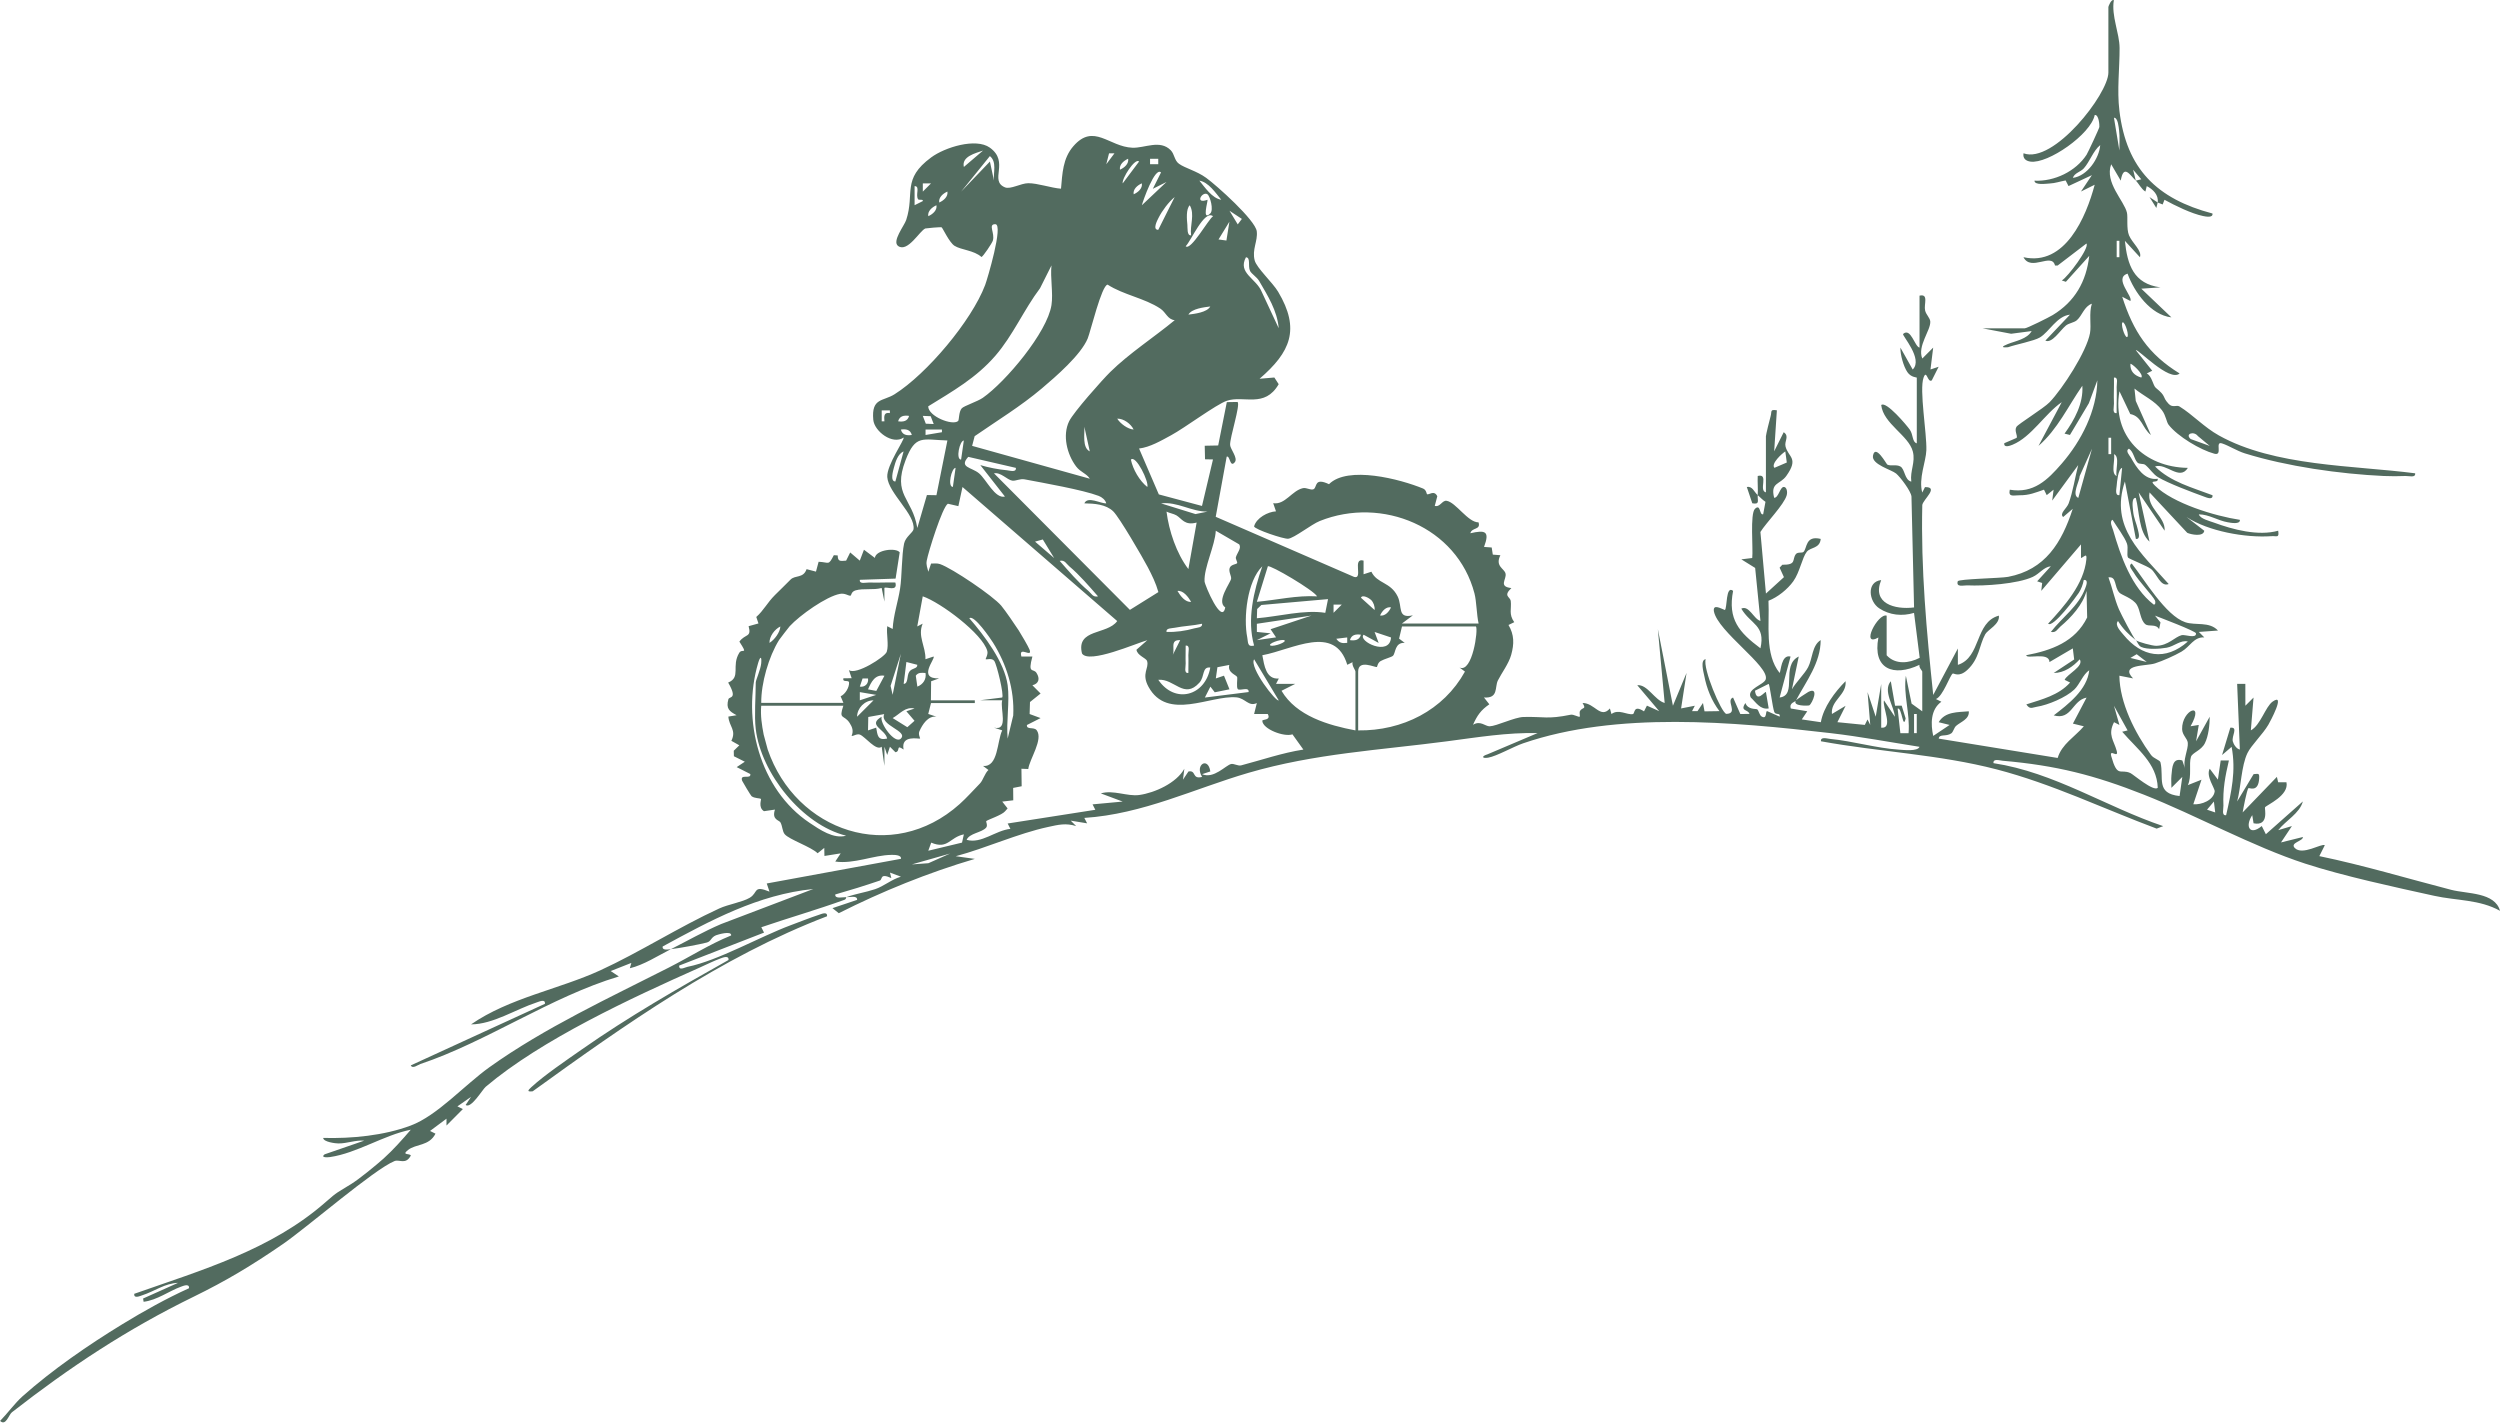 <svg width="413" height="235" viewBox="0 0 413 235" fill="none" xmlns="http://www.w3.org/2000/svg">
<g clip-path="url(#clip0_271_526)">
<path d="M296.748 115.691C296.599 115.971 295.51 116.092 295.845 117.044L298.559 117.5L297.656 118.847L300.804 119.309C301.228 116.829 303.116 114.305 304.888 112.529C305.13 114.8 302.384 115.691 302.637 117.951L304.893 116.598L303.539 119.304L308.069 119.755L308.515 118.858L308.966 119.755L308.52 114.338L309.868 118.402L310.776 112.986V120.217C312.873 120.409 310.914 116.813 311.233 115.702L313.033 118.413C312.912 116.697 310.997 114.107 312.362 112.54L313.066 116.587L314.161 116.571L314.811 118.682C314.37 120.722 314.194 116.747 313.49 117.06L313.941 121.129H315.295C315.565 117.792 314.403 114.795 314.849 111.638L315.796 116.241L317.557 117.511V110.962C317.557 110.791 316.963 110.28 317.1 109.829C312.802 111.875 309.307 110.539 310.314 105.315C307.271 107.036 310.215 101.256 311.674 101.702V108.251C313.121 109.851 315.4 109.576 317.133 108.669L316.198 101.251C314.244 101.834 312.174 101.641 310.441 100.492C308.707 99.343 308.327 96.104 310.771 95.829C309.197 99.684 313.005 100.751 316.203 100.349L315.774 82.021C315.68 81.109 313.919 78.799 313.237 78.227C312.483 77.595 309.142 76.731 309.417 75.274C309.797 73.262 311.635 76.665 311.778 76.748C312.318 77.045 313.264 76.676 313.947 77.067C314.706 77.501 314.618 79.305 315.746 79.563C315.51 77.776 316.462 76.385 315.999 74.587C315.322 71.936 311.123 70.012 310.776 66.916C311.569 66.179 315.009 70.276 315.51 70.996C316.082 71.821 315.884 73.042 316.654 73.24V62.396C316.654 62.308 315.719 62.379 315.097 61.472C314.475 60.565 313.908 58.58 313.947 57.425L315.977 61.043C317.761 59.311 314.156 55.379 314.392 55.17C315.669 54.043 316.308 57.282 317.106 57.425V48.841C318.68 48.489 317.783 50.282 318.03 51.305C318.195 51.998 318.845 52.52 318.883 53.119C318.971 54.571 316.704 57.188 317.562 59.228L319.362 57.425L318.916 61.038L320.265 60.587L319.131 62.841C318.415 63.309 318.294 60.928 317.772 62.385C317.045 64.425 318.322 71.546 318.234 74.383C318.173 76.253 316.913 79.058 317.557 81.367L318.008 80.471C320.364 80.427 317.744 82.467 317.562 83.413C317.315 93.915 318.272 104.385 319.368 114.806L323.44 107.129V109.835C327.326 108.592 326.198 102.796 330.215 101.702C330.402 103.132 328.388 104.017 327.97 104.765C326.957 106.579 327.029 108.817 324.976 110.698C323.6 111.957 322.758 111.171 322.593 111.27C322.125 111.556 320.986 115.02 319.813 115.482L320.716 115.927C318.9 117.231 318.949 119.639 319.368 121.575L322.075 119.76L320.27 119.309C321.332 117.528 323.413 117.671 325.245 117.506C325.366 118.82 323.903 119.243 323.143 119.92C322.802 120.217 322.681 120.915 322.356 121.146C321.497 121.756 320.347 121.184 320.281 122.02L339.929 125.215C340.595 122.938 342.763 121.723 344.249 119.986L342.444 119.54L344.701 115.246C342.323 115.691 342.252 119.023 339.274 118.182C341.696 116.323 344.794 113.953 345.146 110.725C344.112 111.391 343.572 113.046 342.681 113.904C341.31 115.218 338.344 116.466 336.462 116.763C335.697 116.884 335.35 117.253 334.75 116.367C337.331 115.532 340.094 114.861 341.982 112.755L341.079 112.309C341.415 111.418 344.354 110.044 343.567 108.922C342.472 110.126 340.98 111.182 339.269 111.176L342.653 108.944L342.428 107.113L338.575 109.373C338.537 107.624 334.739 108.955 334.734 108.24C338.872 107.459 342.829 106.04 344.8 102.004L344.695 97.622C344.101 99.887 342.141 102.026 340.391 103.494C339.885 103.923 339.654 104.589 338.806 104.391C340.661 101.988 343.385 100.157 344.48 97.182C344.635 96.764 345.069 95.708 344.238 95.812C344.112 96.533 343.815 97.325 343.418 97.935C342.989 98.6 339.153 103.791 338.349 103.033C341.002 100.162 344.271 96.511 344.668 92.398C344.778 91.27 344.31 91.991 343.781 92.194V89.934L337.216 97.611L337.364 96.307L336.539 96.032L338.801 93.547C337.595 93.69 336.974 94.757 335.812 95.301C333.314 96.467 327.827 96.835 324.998 96.703C324.392 96.676 323.116 97.083 323.418 96.032C323.534 95.631 330.441 95.538 331.734 95.296C337.876 94.13 340.595 89.654 342.417 84.056L340.837 85.409C340.16 84.826 341.442 83.99 341.745 83.154C342.433 81.279 342.813 78.805 343.319 76.83L339.026 82.698L339.252 80.894L338.118 81.796L337.667 80.894C336.214 81.389 335.229 81.834 333.611 81.818C332.648 81.807 331.734 82.203 332.015 80.9C335.944 81.559 338.234 79.316 340.595 76.588C343.848 72.833 346.396 67.845 346.484 62.825L345.08 66.614L341.954 71.854L341.063 71.634C342.697 69.385 344.2 66.624 344.002 63.727C341.657 67.092 339.918 70.925 336.759 73.663L340.6 66.438C337.843 68.324 335.592 72.184 332.483 73.465C332.075 73.63 330.997 74.043 331.107 73.218L333.149 72.338C333.352 71.969 332.725 71.167 333.116 70.518C333.396 70.05 337.617 67.46 338.586 66.454C340.744 64.222 344.723 58.057 345.267 55.044C345.51 53.713 345.069 51.695 345.576 50.172C344.31 50.612 343.974 52.135 343.105 52.894C342.62 53.317 341.784 53.367 341.283 53.785C340.292 54.62 338.993 56.787 337.893 56.27L341.96 51.981C339.786 52.217 338.553 54.807 336.99 55.748C335.999 56.342 332.978 56.913 331.734 57.359C330.534 57.474 330.699 57.232 331.674 56.842C332.983 56.314 334.882 56.028 335.631 54.692L332.24 55.137L327.491 54.236H334.502C334.86 54.236 338.482 52.432 339.103 52.053C342.752 49.842 344.662 46.526 345.141 42.27L341.283 46.554L340.611 46.334C341.602 45.773 345.234 40.901 344.679 40.23L339.923 43.865H339.489C338.944 41.649 335.532 44.926 334.277 42.49C341.162 44.035 344.635 35.825 346.043 30.519L343.776 31.641L345.581 28.935L341.718 30.739L341.244 29.809C340.347 29.963 339.522 30.277 338.597 30.315C338.052 30.337 336.098 30.645 336.093 29.848C339.373 30.008 342.912 28.319 344.701 25.564C344.926 25.212 346.786 21.226 346.814 20.973C346.847 20.643 346.72 18.894 346.049 18.999C345.416 22.172 338.311 27.115 335.427 26.697C334.651 26.587 334.145 26.164 334.282 25.322C339.236 27.165 348.305 15.507 348.305 11.988V1.149C348.305 1.078 348.751 -0.17 349.208 0.022C348.768 2.651 350.144 5.46 350.155 7.929C350.171 11.295 349.703 14.836 350.127 18.311C351.294 27.918 356.319 32.845 365.499 35.27C365.631 36.029 364.376 35.776 363.947 35.688C362.037 35.297 359.324 33.967 357.573 33.004L357.271 33.78L356.451 33.455L356.225 34.357L355.097 32.553L356.451 33.455C356.638 32.196 355.653 31.261 354.646 30.744L354.42 31.646C353.732 31.228 353.325 30.31 352.835 29.843L353.737 29.617L352.389 28.033L352.835 29.843C351.861 28.913 350.821 27.033 350.347 29.843L348.768 27.137C347.651 30.172 350.925 33.164 351.376 35.149C351.542 35.864 351.266 37.81 351.712 38.877C352.257 40.18 353.903 41.407 353.517 42.495L351.03 39.785C351.442 43.744 352.472 46.895 356.902 47.472L353.743 47.692L358.718 52.432C355.289 52.036 352.565 48.242 351.476 45.206C349.114 45.949 352.461 49.061 351.927 49.721L350.589 49.023C352.406 54.73 354.91 58.53 360.072 61.697C358.41 63.182 353.138 57.551 352.84 57.854L355.548 61.247L354.646 61.692C355.504 62.121 355.675 63.694 356.143 64.073C357.986 65.558 357.089 65.453 358.256 66.713C358.911 67.422 359.577 66.856 360.039 67.141C362.257 68.511 364.095 70.562 366.561 71.936C375.724 77.056 388.757 76.869 398.982 78.189C399.087 78.981 397.959 78.612 397.408 78.634C396.22 78.689 394.976 78.683 393.787 78.634C386.489 78.293 377.816 77.061 370.843 74.895C369.538 74.488 368.206 73.614 367.062 73.245C365.829 72.849 367.276 75.346 365.818 74.955C363.495 74.334 359.742 72.09 358.261 70.182C357.887 69.704 357.827 68.67 357.161 67.779C355.966 66.185 354.101 65.409 352.615 64.189L352.829 66.234L355.334 71.865C353.875 70.716 353.864 68.78 351.921 68.401L350.133 64.639C348.861 72.008 354.249 77.204 361.437 77.292C360.061 79.508 357.865 76.418 356.01 77.061C358.586 79.629 362.213 80.553 365.504 81.812C365.609 82.648 364.558 82.208 364.134 82.049C362.141 81.323 358.184 79.844 356.5 78.826C355.697 78.343 355.152 77.424 354.425 76.819C354.051 76.506 353.429 76.77 353.083 76.391C352.543 75.802 352.483 74.642 351.707 74.125C351.035 74.471 351.806 75.214 352.026 75.61C352.939 77.232 354.293 79.415 356.456 79.096C356.61 79.97 354.844 79.085 355.999 80.229C358.977 83.165 365.917 85.255 370.028 85.876C370.122 86.684 368.482 86.36 368.036 86.283C366.396 86.008 364.954 84.985 363.248 84.969C363.462 85.706 365.042 86.074 365.724 86.327C368.9 87.498 373.083 88.598 376.357 87.674C376.544 88.939 376.137 88.51 375.24 88.576C370.953 88.878 364.794 87.768 361.211 85.409L364.145 87.68C364.018 88.736 361.938 88.307 361.332 88.021L355.108 81.35C354.591 83.913 357.772 85.343 357.595 87.674L353.303 81.35L355.102 89.483C353.286 87.834 353.446 84.518 352.84 82.258C352.075 82.164 352.334 83.847 352.373 84.303C352.499 85.689 352.934 86.388 353.193 87.553C353.292 88.004 353.644 89.142 352.846 89.027L351.035 79.541C348.482 87.13 353.743 91.358 358.267 96.483C356.902 97.022 356.319 94.773 355.334 93.987C354.728 93.503 351.663 92.299 351.553 92.117C351.283 91.661 351.63 90.55 351.376 89.813C351.002 88.73 349.637 86.932 348.993 85.865C348.421 86.145 348.955 87.119 349.087 87.581C350.342 91.936 352.147 97.05 355.785 99.871C356.121 99.942 356.093 99.398 356.005 99.2C355.658 98.436 353.27 95.978 352.483 94.586C352.257 94.19 351.492 93.442 352.163 93.096C354.271 95.757 357.744 101.685 361.002 102.791C362.725 103.373 364.965 102.62 366.412 104.165L363.248 104.396L364.145 105.293C362.384 105.216 361.806 106.827 360.391 107.646C359.175 108.344 357.337 109.158 356.005 109.593C354.563 110.066 350.111 109.703 352.384 112.073L350.122 111.627C350.171 116.114 352.703 121.091 355.345 124.715C355.796 125.336 356.814 125.539 356.913 125.952C357.518 128.525 356.077 131.082 360.067 131.506L360.518 128.344L358.718 130.148C358.718 129.477 358.658 128.795 358.718 128.118C358.85 126.667 358.922 125.138 360.523 125.627L360.975 126.986C360.545 125.633 361.536 123.78 361.426 122.713C361.349 121.976 360.507 121.459 360.485 120.448C360.424 117.269 364.304 115.696 361.877 119.98L363.237 119.76L362.791 122.466L365.042 118.402C365.042 119.744 364.844 121.602 364.238 122.796C363.633 123.989 362.169 124.346 361.949 125.028C361.569 126.188 362.114 128.294 361.431 129.702L363.688 128.806L362.334 132.864C363.688 132.979 365.669 132.204 365.867 130.747C365.933 130.247 364.37 128.234 365.047 126.991L366.396 128.795L366.858 125.633H368.212C367.601 128.272 367.199 130.345 367.309 133.1C367.331 133.645 366.963 134.778 367.755 134.673C368.63 130.802 369.412 127.349 368.663 123.378L367.084 124.731L368.449 120.217C369.824 120.068 368.625 121.597 368.861 122.482C368.993 122.971 369.461 123.725 370.023 123.824L369.577 112.975H370.931L370.936 116.587L372.285 115.235L371.839 120.656C373.418 119.837 374.26 116.725 375.444 115.9C377.673 114.338 374.981 119.304 374.739 119.716C373.831 121.283 371.905 123.114 371.283 124.401C370.259 126.518 370.215 130.06 369.577 132.402L372.296 127.887C373.099 127.838 373.259 127.679 373.215 128.575C373.094 131.011 371.525 130.082 371.437 130.197C371.167 130.543 370.611 133.48 370.485 134.211L376.143 128.338L376.352 129.235H377.722C378.19 131.429 374.42 132.996 374.178 133.37C374.068 133.535 374.921 136.537 372.29 136.009L372.07 134.662C370.821 136.543 371.668 138.11 373.644 136.46L374.321 137.813L380.43 132.397C379.918 134.365 377.573 135.58 376.363 137.142L378.625 136.466L376.82 139.171L380.435 138.275C380.523 138.94 378.267 139.204 379.081 140.073C380.331 141.404 383.567 139.259 384.057 139.633L383.154 141.431C390.501 142.954 397.689 145.126 404.948 147.002C407.623 147.689 412.142 147.376 413.006 150.471C409.643 148.58 405.818 148.8 402.147 147.991C395.554 146.54 387.106 144.72 380.793 142.663C372.048 139.809 362.873 134.712 354.189 131.286C345.983 128.047 339.731 126.452 330.848 125.677C330.342 125.633 329.225 125.259 329.324 126.073C339.373 127.602 347.915 133.293 357.364 136.477L356.28 136.889C347.48 133.595 339.01 129.493 329.874 127.112C320.342 124.627 310.501 124.225 300.826 122.46C300.721 121.652 301.839 122.02 302.345 122.07C305.999 122.411 309.995 123.604 313.693 123.84C314.414 123.884 316.792 124.176 317.106 123.373C312.213 122.609 307.331 121.685 302.406 121.113C286.286 119.243 267.1 117.484 251.618 122.796C249.956 123.367 247.254 124.929 245.84 125.166C244.789 125.341 244.706 124.924 245.741 124.61L254.002 121.107C248.993 120.986 244.024 121.811 239.07 122.46C227.942 123.923 217.194 124.478 206.28 127.662C197.271 130.29 188.806 134.492 179.131 135.119L179.593 136.015L176.88 135.569L177.782 136.466C176.06 135.938 174.86 136.24 173.17 136.609C168.124 137.697 162.906 140.106 157.887 141.448L161.046 141.888C153.33 144.17 145.746 147.238 138.564 150.862L137.524 150.026L141.591 148.662C141.679 147.865 140.319 148.244 139.786 148.217C141.464 147.612 142.901 147.447 144.568 146.892C146.027 146.402 147.315 145.258 148.834 144.83L147.023 144.153L147.248 145.06C145.289 144.17 145.845 145.297 145.333 145.473C142.917 146.298 140.441 147.068 137.986 147.766C137.898 148.563 139.257 148.184 139.791 148.211C139.764 148.222 139.835 148.53 139.483 148.657C134.987 150.284 130.292 151.632 125.768 153.182L126.219 154.068L112.202 159.512C112.136 160.419 113.115 159.814 113.583 159.72C118.707 158.67 125.405 154.794 130.633 152.841C132.125 152.286 133.77 151.626 135.262 151.137C135.702 150.994 136.715 150.521 136.627 151.368C119.103 158.06 103.126 169.355 87.997 180.286C87.017 180.385 87.182 180.149 87.771 179.604C89.912 177.63 93.572 175.145 96.049 173.413C103.787 167.991 112.108 163.212 120.347 158.593C120.452 157.757 119.4 158.197 118.977 158.351C117.953 158.725 116.577 159.402 115.52 159.874C104.321 164.856 89.455 171.736 80.242 179.533C79.692 179.995 77.81 183.228 76.924 182.541L77.826 181.194L75.564 182.772L76.467 183.217L73.759 185.939V184.806L71.04 186.835L71.943 187.281C70.892 189.359 68.701 188.942 67.403 189.981C66.258 190.894 67.711 190.498 67.87 190.899C67.017 192.477 65.988 191.488 65.179 191.806C61.844 193.143 50.815 202.7 46.753 205.504C41.629 209.034 37.369 211.591 31.965 214.231C20.958 219.609 11.525 225.855 1.976 233.301C1.442 233.719 0.969 235.643 0.017 234.736C1.134 233.603 2.537 231.723 3.676 230.711C8.663 226.262 14.667 222.149 20.198 218.767C23.698 216.628 27.485 214.506 31.222 212.818C31.326 211.982 30.275 212.422 29.852 212.581C27.903 213.291 25.96 214.781 23.726 215.056L23.638 214.517L29.411 211.927C27.276 211.987 25.476 213.34 23.539 213.967C23.093 214.11 22.086 214.588 22.18 213.736C33.28 209.826 44.821 206.494 53.825 198.559C55.795 196.821 55.658 197.074 58.057 195.573C59.433 194.71 62.163 192.466 63.363 191.394C64.964 189.953 66.467 188.254 67.865 186.627C63.445 187.501 58.949 190.509 54.519 191.147C54.166 191.196 52.879 191.29 53.621 190.696L60.171 188.436C58.679 188.315 57.408 188.903 55.9 188.898C55.465 188.898 53.423 188.667 53.39 187.985C58.085 188.111 63.434 187.6 67.854 185.939C72.273 184.278 76.72 179.264 80.837 176.316C89.951 169.794 100.853 164.746 110.501 159.836C113.952 158.082 117.199 155.998 120.787 154.535C120.875 153.683 118.514 154.414 118.283 154.508C117.419 154.865 117.496 155.514 116.77 155.706C115.575 156.02 112.119 156.663 110.837 156.801C113.578 155.415 116.28 153.87 119.125 152.654L134.354 146.864C125.278 147.766 117.326 152.083 109.477 156.355C109.334 157.065 110.408 156.845 110.831 156.801C108.657 157.9 106.379 159.396 104.051 159.957L104.299 159.072L100.886 160.419L102.235 161.31C90.969 164.697 80.43 172.087 69.444 175.777C69.01 175.926 68.162 176.63 67.859 176.003L90.022 165.83C90.116 164.977 89.103 165.456 88.663 165.599C85.168 166.737 81.437 169.223 77.815 169.228C84.161 164.845 92.317 163.443 99.18 160.292C105.614 157.339 112.191 153.122 118.817 150.081C120.33 149.388 122.642 149.031 123.847 148.316C125.289 147.464 124.37 146.182 127.122 147.299L126.665 145.951L148.834 141.877C148.96 141.2 147.667 141.222 147.254 141.228C144.282 141.266 141.101 142.773 137.986 142.328L138.883 140.975L136.197 141.404L136.17 140.073L135.069 140.958C134.023 139.908 130.364 138.693 129.626 137.802C129.241 137.34 129.268 136.466 128.933 135.866C128.712 135.465 127.458 135.443 128.024 133.744L126.208 134.008C125.212 133.392 125.801 132.061 125.713 131.99C125.498 131.819 124.651 131.924 124.15 131.522C124.034 131.429 122.653 129.136 122.603 128.987C122.169 127.734 124.111 128.833 123.952 127.871L121.701 126.727L123.044 125.836L121.239 124.929L121.217 124.022L122.136 123.125L120.82 122.383C121.695 120.59 120.446 120.046 120.325 118.38L121.684 118.154C120.468 117.5 119.907 117.06 120.33 115.515C120.474 115.004 121.921 115.57 120.292 112.76C122.46 111.869 120.776 110.038 122.13 107.839C122.614 107.052 123.649 108.344 122.147 105.996C123.137 104.649 124.188 105.359 123.671 103.445L125.3 102.994L124.937 101.922C126.153 100.855 126.737 99.579 128.03 98.293C128.949 97.38 129.742 96.621 130.589 95.757C131.371 94.96 132.708 95.587 133.247 94.025L134.799 94.432L135.234 92.805C137.006 92.876 136.819 93.514 137.749 91.716L138.388 91.76C138.41 92.794 138.8 92.695 139.78 92.618L140.452 91.265L142.037 92.618L142.725 90.814L144.53 92.167C144.662 90.825 148.03 90.424 148.63 91.249L147.953 95.587L142.042 95.785C141.938 96.571 143.071 96.209 143.616 96.23C145.047 96.291 146.489 96.186 147.914 96.23C148.355 97.836 146.395 96.841 146.104 97.127V99.387L145.652 97.132C144.282 97.523 142.653 97.149 141.343 97.528C140.556 97.759 140.683 98.408 140.474 98.413C140.116 98.424 139.593 97.957 138.773 98.106C136.522 98.513 132.141 101.625 130.452 103.456C130.347 103.566 128.784 105.59 128.707 105.722C126.984 108.487 125.729 112.865 125.757 116.109H139.329L138.872 115.026C139.637 114.69 140.319 113.546 140.264 112.749C140.231 112.26 139.125 112.815 139.334 112.051L140.694 112.04L140.237 110.687C141.376 111.611 146.219 108.515 146.489 107.679C146.869 106.502 146.395 104.732 146.572 103.45L147.469 103.907C147.584 101.63 148.349 99.458 148.696 97.226C149.01 95.219 148.944 91.721 149.356 89.791C149.599 88.675 150.837 87.971 150.914 87.432C151.255 84.996 146.748 81.444 146.577 78.805C146.45 76.841 149.521 72.536 149.274 72.283C147.452 73.548 144.436 71.244 144.266 69.352C143.935 65.695 145.862 66.339 147.777 65.134C153.121 61.769 160.501 53.004 162.741 47.098C163.082 46.202 165.823 37.046 164.425 37.035C163.165 37.029 164.398 38.498 164.018 39.757C163.897 40.153 162.405 42.391 162.136 42.457C160.908 41.341 158.784 41.302 157.689 40.609C156.814 40.054 155.741 37.667 155.553 37.552C155.438 37.48 152.994 37.7 152.868 37.744C151.965 38.074 149.962 41.753 148.382 40.648C147.298 39.889 149.4 37.277 149.703 36.342C151.162 31.905 148.922 29.623 153.831 26.004C156.093 24.333 161.211 22.738 163.517 24.388C166.841 26.763 163.346 29.848 166.027 30.953C166.918 31.322 168.657 30.277 169.857 30.266C171.382 30.249 173.66 31.052 175.278 31.173C175.509 28.666 175.559 26.186 177.315 24.157C180.672 20.274 183.203 24.25 187.067 24.404C189.109 24.487 191.624 23.018 193.402 24.817C194.045 25.471 193.99 26.499 194.772 27.06C195.774 27.78 197.7 28.248 199.246 29.37C200.986 30.623 207.397 36.37 207.617 38.212C207.815 39.84 206.797 41.214 207.276 43.029C207.606 44.272 210.232 46.664 211.151 48.203C214.844 54.406 213.187 58.167 208.08 62.572L210.523 62.363L211.239 63.468C208.916 67.488 205.46 65.255 202.664 66.212C200.903 66.811 195.735 70.683 193.451 71.914C191.833 72.789 189.984 73.883 188.173 74.097L191.437 81.675L198.569 83.583L200.386 75.901L199.07 75.874L199.021 73.636L201.244 73.592L202.67 66.432L204.447 66.404C204.948 66.888 203.154 72.283 203.214 73.509C203.247 74.202 204.541 75.659 203.996 76.347C203.17 77.375 203.209 75.175 202.648 75.445L200.837 85.376L223.699 95.307C225.256 95.769 223.325 92.068 225.262 92.612V94.867L226.555 94.449C227.502 96.434 229.703 96.115 230.886 98.518C231.723 100.217 230.765 102.252 233.407 101.652L231.602 103.005H244.266C243.935 101.559 243.93 99.359 243.583 98.034C240.721 87.058 228.333 81.944 218.03 86.069C216.621 86.635 213.792 88.9 212.802 88.999C212.081 89.071 207.287 87.471 207.172 86.959C207.557 85.552 209.456 84.545 210.793 84.474L210.331 83.127C212.301 83.44 213.418 81.043 215.256 80.641C215.834 80.515 216.627 81.059 217.034 80.801C217.606 80.438 217.106 78.832 219.549 79.987C222.648 76.891 231.283 79.14 235.091 80.707C235.653 80.938 235.669 81.62 235.746 81.653C236.071 81.785 236.935 80.911 237.441 81.983L237.023 83.572C237.904 83.831 238.25 82.615 238.977 82.731C240.512 82.973 242.505 86.316 244.255 86.294C244.651 87.597 243.165 87.08 242.901 88.092C245.41 87.52 246.131 87.757 245.163 90.352L246.429 90.446L246.61 91.622L247.865 91.721C246.946 93.569 248.514 93.904 248.713 94.74C248.944 95.686 247.463 96.907 249.681 97.149C248.256 98.501 249.489 98.556 249.577 99.299C249.731 100.586 249.202 101.454 250.155 102.785L249.202 103.247C250.16 104.864 250.155 106.37 249.648 108.185C249.241 109.648 248.041 111.226 247.452 112.408C246.902 113.519 247.579 115.405 245.152 115.224L246.038 116.351C244.64 117.308 244.024 118.198 243.341 119.738C244.546 118.968 245.388 120.008 246.087 119.986C247.227 119.953 250.21 118.484 251.679 118.446C255.13 118.358 255.57 118.864 259.478 118.072C259.962 117.973 260.826 118.539 260.975 118.385C261.057 118.297 260.853 117.693 261.035 117.423C261.448 116.791 262.114 117.236 261.437 116.136C263.435 116.109 264.392 118.814 265.955 117.038L266.214 117.957C267.392 117.071 268.773 118.143 269.747 117.968C270.122 117.896 269.786 116.34 271.591 117.517L272.07 116.571L274.101 117.484L270.479 113.2C272.152 113.013 273.352 115.669 275.003 116.131L273.875 103.929L276.368 116.587L278.619 111.165L277.716 117.033L279.984 116.587L279.522 117.484H280.424L281.332 116.131L281.586 117.517L284.051 117.478C282.747 115.757 281.954 113.75 281.541 111.633C281.431 111.061 280.832 109.015 281.784 108.9C281.25 110.357 284.359 117.742 285.185 117.935C287.26 117.869 285.02 115.696 286.302 115.229L287.502 117.957L289.021 117.935C288.757 117.143 287.397 117.544 288.344 116.136C288.746 117.28 290.094 117.055 290.287 117.181C290.562 117.357 290.617 118.149 291.063 118.391C291.971 118.886 291.608 117.33 291.96 117.489L293.996 118.391C294.172 117.671 293.33 118.187 293.11 117.616C292.829 116.901 292.373 113.161 292.185 112.975L289.923 114.107C290.177 116.23 291.586 114.14 291.734 114.327L292.191 117.033C290.782 117.28 290.1 116.037 289.224 115.224C288.481 113.777 291.42 113.145 291.701 112.221C292.356 110.066 283.776 104.336 283.138 100.998C282.939 99.689 284.304 100.547 284.948 100.773C285.355 100.487 285.069 96.599 286.308 97.611C285.399 102.318 287.298 104.457 290.826 107.096C291.69 103.231 289.213 103.176 287.661 100.547C288.938 99.909 289.742 102.318 290.826 102.576L289.951 93.822L287.667 92.403L289.467 92.183C289.648 90.699 289.07 84.853 289.929 84.05C290.898 83.149 290.628 85.189 291.277 84.952L291.657 82.901C291.173 82.582 290.798 82.175 290.375 81.79C290.314 82.698 290.782 83.385 289.478 83.143L288.57 80.438C289.538 80.311 289.714 81.197 290.375 81.79C290.446 80.746 290.32 79.673 290.375 78.629C292.284 78.15 290.463 81.037 291.729 81.34V72.074C291.729 71.832 292.356 69.258 292.505 68.758C292.736 67.966 292.356 67.587 293.539 67.785L293.093 74.559L294.667 71.403C295.658 72.057 294.745 72.882 294.97 73.762C295.433 75.571 297.21 75.648 295.108 78.612C294.062 80.086 292.428 79.657 293.093 82.241C293.825 82.241 294.051 80.46 294.673 80.443C295.157 80.432 295.328 81.23 295.163 81.818C294.728 83.369 291.745 86.376 290.82 87.883L291.734 98.056L294.706 95.345L293.991 93.778L294.442 93.299C296.847 93.327 296.005 92.453 296.665 91.556C296.973 91.138 297.689 91.408 297.937 91.177C298.559 90.589 298.217 88.4 300.782 89.027C300.644 90.638 299.092 90.385 298.487 91.144C297.711 92.117 297.337 94.509 296.253 96.027C295.3 97.358 293.666 98.672 292.152 99.244C292.34 103.148 291.497 108.07 293.985 111.165C294.227 110.973 294.222 108.064 295.801 108.46L293.996 115.229C297.023 114.866 294.123 109.945 297.155 108.454L296.027 113.876C296.698 112.705 298.129 111.319 298.702 110.22C299.434 108.823 299.335 106.629 300.776 105.744C300.765 109.494 298.41 112.496 296.709 115.68C296.781 115.581 298.465 114.443 298.735 114.305C300.622 113.348 299.379 116.241 298.889 116.527C298.779 116.593 295.983 116.725 296.709 115.68L296.748 115.691ZM350.122 24.866C350.111 23.761 350.215 22.639 350.072 21.534C350.006 21.044 349.901 19.422 349.225 19.45L350.122 24.866ZM342.439 29.386C344.816 29.073 346.786 26.18 346.957 23.97C345.801 24.893 345.245 26.692 344.249 27.808C343.704 28.418 342.692 28.567 342.439 29.386ZM162.394 24.877C161.173 25.3 158.817 25.845 159.23 27.582L162.394 24.877ZM184.112 25.328H183.214L182.758 27.132L184.112 25.328ZM164.2 29.837C164.073 28.495 164.722 26.758 163.528 25.784L158.784 31.652L163.534 26.686L164.205 29.843L164.2 29.837ZM185.02 28.033C185.757 27.709 186.517 27.044 186.368 26.224C185.631 26.549 184.871 27.214 185.02 28.033ZM191.343 26.23H189.989V27.126H191.343V26.23ZM188.179 26.681C187.513 26.021 185.289 29.518 185.471 30.293L188.179 26.681ZM191.8 28.49C190.798 27.494 188.79 33.263 188.635 33.906L192.703 30.062L190.446 31.195L191.8 28.49ZM201.75 32.999C200.842 31.899 199.637 30.073 198.135 29.843C199.043 30.942 200.248 32.768 201.75 32.999ZM153.803 30.299H152.449V31.652L153.803 30.299ZM187.282 32.097C188.019 31.773 188.779 31.107 188.63 30.288C187.892 30.612 187.133 31.278 187.282 32.097ZM151.668 32.911C151.195 32.185 152.059 30.755 151.09 30.744V33.901L152.438 33.224C152.587 32.834 151.811 33.131 151.662 32.911H151.668ZM155.163 33.455C155.9 33.131 156.66 32.465 156.511 31.646C155.774 31.971 155.014 32.636 155.163 33.455ZM199.483 32.102C198.641 31.503 197.254 33.802 199.483 33.004C199.582 33.186 198.498 36.628 199.934 35.264C200.54 34.693 199.907 32.41 199.478 32.108L199.483 32.102ZM191.343 37.97L194.056 32.553C193.038 33.395 191.982 34.813 191.393 35.985C191.2 36.37 190.331 37.97 191.343 37.97ZM153.352 35.715C154.089 35.391 154.849 34.725 154.7 33.906C153.963 34.231 153.203 34.896 153.352 35.715ZM196.77 38.877C196.544 37.222 197.419 35.435 196.55 33.912C195.9 34.511 196.071 36.331 196.153 37.123C196.208 37.64 196.049 38.976 196.77 38.877ZM204.475 37.068L205.157 36.166L203.11 34.813L204.475 37.068ZM200.397 35.721C198.949 34.593 196.781 39.79 195.873 40.681C196.726 41.484 199.632 36.205 200.397 35.721ZM202.604 39.735L203.099 36.623L201.299 39.559L202.604 39.735ZM350.122 42.49V39.785H349.676V42.49H350.122ZM211.244 54.241C211.002 51.31 209.428 48.858 208.008 46.411C207.628 45.756 206.726 45.234 206.506 44.75C206.12 43.903 206.654 42.556 205.829 42.501C204.42 45.135 207.54 45.976 208.448 48.236L211.25 54.241H211.244ZM173.704 50.397C174.007 48.445 173.484 45.883 173.704 43.848L171.816 47.615C169.136 51.173 167.364 55.379 164.436 58.767C161.261 62.434 157.392 64.623 153.341 67.125C153.33 68.769 157.342 70.369 158.278 69.555C158.47 69.39 158.366 68.016 158.889 67.449C159.263 67.048 161.486 66.328 162.356 65.723C166.142 63.078 173.005 54.912 173.704 50.397ZM194.062 52.894C192.862 52.767 192.631 51.607 191.679 50.975C189.081 49.248 185.597 48.72 182.978 47.021C181.993 47.093 180.149 54.807 179.687 55.918C178.558 58.64 174.431 62.203 172.114 64.166C168.646 67.103 164.739 69.478 161.013 72.057L160.595 73.658L180.039 79.085C179.522 78.233 178.492 78.007 177.777 77.061C176.263 75.054 175.482 71.909 176.627 69.577C177.353 68.093 182.037 62.814 183.418 61.45C186.522 58.387 190.694 55.682 194.067 52.894H194.062ZM199.94 50.628C198.927 50.76 196.869 50.98 196.324 51.975C197.337 51.843 199.395 51.624 199.94 50.628ZM351.481 55.594C351.69 54.972 350.854 52.762 350.584 53.339C350.375 53.961 351.211 56.171 351.481 55.594ZM353.743 62.374C354.238 61.852 352.081 59.938 351.943 60.114C351.861 61.357 352.648 62.06 353.743 62.374ZM349.67 68.247C349.637 66.823 349.731 65.376 349.67 63.952C349.648 63.402 350.012 62.269 349.225 62.379C349.258 63.804 349.164 65.25 349.225 66.674C349.247 67.224 348.883 68.357 349.67 68.247ZM147.012 67.801H145.658V69.599H146.104C146.032 68.731 146.021 68.071 147.006 68.241V67.801H147.012ZM150.182 68.703C149.34 68.582 148.613 68.703 148.371 69.599C149.213 69.72 149.94 69.599 150.182 68.703ZM153.748 68.758L152.444 68.703L152.945 69.995L154.249 70.05L153.748 68.758ZM187.276 70.958C186.825 70.017 185.631 69.132 184.563 69.159C185.058 69.968 186.307 70.903 187.276 70.958ZM180.033 74.57L179.136 70.507C179.202 71.662 178.757 73.96 180.033 74.57ZM150.633 71.859C150.391 70.963 149.67 70.842 148.823 70.963C149.065 71.859 149.786 71.98 150.633 71.859ZM155.608 70.963H152.901V71.859L155.608 71.403V70.963ZM363.088 72.035C362.433 71.156 360.898 71.662 361.899 72.53L365.053 73.669L363.088 72.035ZM156.511 72.767C152.411 72.646 151.244 71.727 149.599 76.028C147.381 81.823 150.705 82.186 151.541 87.223L153.126 81.779L154.7 81.807L156.511 72.767ZM348.762 75.021V72.316H348.316V75.021H348.762ZM158.773 75.929L159.224 72.772C158.536 72.8 157.848 75.907 158.773 75.929ZM343.336 82.252L345.598 74.125L343.567 78.639C343.55 79.481 342.18 81.774 343.336 82.252ZM147.914 79.541L149.274 74.576C148.311 74.966 147.914 76.358 147.672 77.259C147.546 77.727 147.006 79.552 147.92 79.541H147.914ZM293.132 77.287L295.179 76.407L294.932 74.576C294.403 74.9 292.516 76.6 293.132 77.281V77.287ZM349.67 78.639C349.423 77.749 350.254 75.428 349.225 75.027C349.472 75.918 348.641 78.238 349.67 78.639ZM167.821 77.292L159.956 75.472C158.366 77.248 160.518 77.177 161.734 78.194C162.95 79.211 164.37 82.434 166.016 82.032L161.949 76.836C163.247 77.226 164.965 77.567 166.302 77.683C166.808 77.727 167.925 78.106 167.821 77.292ZM189.533 80.449C189.868 79.668 187.634 75.065 186.825 75.934C187.149 77.529 188.25 79.437 189.533 80.449ZM157.414 80.443L157.865 77.287C157.177 77.314 156.489 80.421 157.414 80.443ZM350.122 81.801L350.573 77.287C349.896 77.496 349.725 79.624 349.676 80.229C349.637 80.729 349.34 81.911 350.116 81.796L350.122 81.801ZM182.752 83.154C182.615 82.582 182.031 82.12 181.503 81.922C178.878 80.922 172.323 79.767 169.268 79.189C168.492 79.041 167.799 79.492 167.221 79.404C166.395 79.277 165.317 77.969 164.205 78.194L186.66 100.751L191.365 97.814C190.963 96.362 190.309 95.032 189.615 93.701C188.762 92.073 184.921 85.464 183.913 84.485C182.697 83.297 180.765 83.182 179.136 83.154C179.67 81.906 181.844 83.215 182.752 83.154ZM184.563 102.598L159.004 80.454L158.322 83.616L156.588 83.215C155.685 83.726 153.341 91.227 153.093 92.634C152.967 93.36 153.209 93.789 153.357 94.454L153.814 93.102C154.304 93.091 154.821 93.025 155.3 93.19C157.298 93.882 164.056 98.447 165.405 100.058C166.065 100.85 167.727 103.269 168.289 104.143C168.657 104.71 169.912 106.854 170.088 107.338C170.611 108.795 168.206 106.59 168.734 108.46H170.551C169.747 111.44 170.688 110.341 171.222 111.154C171.855 112.122 171.602 112.947 170.551 113.205L171.905 114.569L170.154 115.977L170.094 117.957L171.905 118.627L169.648 119.771C169.555 120.618 170.82 120.035 171.261 120.634C172.389 122.152 170.083 125.38 169.868 127.041L168.74 126.997L168.779 129.889L167.375 130.164L167.392 132.21L165.57 132.424L166.456 133.551L166.038 134.024C165.52 134.651 163.269 135.377 162.934 135.641C162.84 135.718 163.225 136.372 162.906 136.73C162.163 137.571 160.165 137.626 159.687 138.742C162.119 139.441 164.442 137.186 166.918 136.928L166.467 136.042L180.947 133.777L180.49 132.88L185.465 132.419L181.855 131.071C183.886 130.444 186.247 131.605 188.19 131.335C190.765 130.983 194.365 129.345 195.653 126.997L195.427 128.8L196.335 127.448C197.672 127.189 196.869 128.8 198.586 128.344C197.326 126.348 199.588 124.935 199.945 127.442L198.586 127.893C200.518 128.74 202.516 126.392 203.391 126.21C203.842 126.117 204.524 126.573 205.031 126.441C208.448 125.545 211.811 124.374 215.317 123.829L213.512 121.311C212.152 121.795 208.602 120.459 208.531 119.078C208.514 118.798 210.028 119.051 209.439 117.957H207.177L207.628 116.147C206.258 116.791 205.735 115.334 204.244 115.202C199.945 114.828 192.857 119.166 189.736 113.469C188.509 111.231 189.868 110.418 189.5 109.208C189.34 108.696 187.865 108.3 187.744 107.333L189.538 105.76C187.766 106.238 179.868 109.747 178.746 107.954C177.733 103.835 182.934 104.897 184.563 102.598ZM199.489 84.518C196.808 84.545 194.486 82.83 191.806 83.16L197.496 84.925L199.489 84.518ZM194.348 85.139C193.847 84.848 193.225 84.787 192.708 84.518C193.11 87.696 194.343 91.413 196.318 94.009L197.683 86.327C195.691 86.871 195.234 85.662 194.348 85.139ZM204.37 93.03C204.475 92.876 204.084 92.337 204.167 92.051C204.376 91.325 205.124 90.578 204.722 89.934L200.848 87.68C200.732 90.099 198.861 93.816 198.993 96.043C199.032 96.676 201.861 103.346 202.411 100.344C200.87 99.343 203.286 96.263 203.38 95.609C203.446 95.153 202.939 94.454 203.137 93.844C203.336 93.234 204.244 93.234 204.37 93.036V93.03ZM172.273 89.12L170.991 89.478L174.15 92.194L172.273 89.12ZM181.393 98.518C179.912 96.835 178.36 94.999 176.643 93.552C176.137 93.124 175.906 92.458 175.058 92.656C176.539 94.339 178.091 96.175 179.808 97.622C180.314 98.051 180.545 98.716 181.393 98.518ZM207.177 106.651C205.972 102.367 207.105 97.671 208.531 93.552C206.032 95.999 205.394 102.054 206.049 105.32C206.208 106.128 206.032 106.926 207.177 106.651ZM217.584 98.518C217.045 97.517 209.83 93.267 209.45 93.552L207.634 99.42C210.952 99.117 214.233 98.32 217.584 98.518ZM352.84 105.755C351.586 104.759 350.771 103.962 349.896 102.593C349.263 103.253 350.397 104.369 350.793 104.858C353.798 108.542 357.717 109.257 361.431 105.98C360.27 105.667 359.181 106.788 357.931 107.003C356.786 107.201 354.75 107.338 353.732 106.882C353.215 106.651 353.077 105.947 352.84 105.76C353.16 106.046 355.598 106.706 356.214 106.689C358.234 106.645 359.258 105.221 360.424 104.924C360.936 104.792 362.851 105.557 362.78 104.633C362.752 104.264 356.781 102.01 356.005 101.702L356.913 102.829L356.682 103.945C356.154 102.983 354.976 103.593 354.403 103.11C353.578 102.417 353.594 100.894 353.017 99.926C352.367 98.837 350.479 98.298 350.122 97.908C349.203 96.907 349.736 95.208 348.316 95.378C348.96 97.11 349.307 98.941 350.045 100.652C350.391 101.449 352.439 105.408 352.84 105.766V105.755ZM196.775 99.42C196.291 98.595 195.465 97.501 194.513 97.622C194.998 98.447 195.823 99.541 196.775 99.42ZM153.803 115.691H161.04V116.142H153.803L153.346 117.946L154.706 118.396C153.313 118.209 152.383 119.678 151.883 120.81C151.651 121.327 152.059 121.971 151.993 122.009C151.811 122.119 148.773 121.327 149.274 123.824C147.925 122.878 148.817 124.132 147.925 124.269L147.017 123.362L146.566 124.72L146.115 123.367L146.104 126.524L145.652 123.362C144.739 124.143 142.923 121.679 142.053 121.355C141.53 121.162 140.908 121.685 140.683 121.553C141.029 120.777 140.809 120.118 140.347 119.414C139.406 117.99 138.509 118.968 139.323 116.582H125.752C125.614 118.215 125.851 119.76 126.159 121.355C126.186 121.492 126.775 123.686 126.825 123.818C131.453 137.368 147.342 142.85 158.531 132.836C159.643 131.841 160.886 130.461 161.894 129.422C162.405 128.894 162.681 127.75 163.291 127.2L162.394 126.529C164.926 126.777 164.695 122.471 165.564 120.656L164.205 120.206C166.682 120.799 165.179 117.093 165.564 115.68H161.943L165.559 115.229C165.895 114.888 164.678 109.758 164.244 109.175C163.853 108.647 162.983 109.01 162.835 108.9C162.78 108.856 163.264 108.125 163.104 107.542C162.334 104.71 155.372 99.508 152.438 98.513L151.53 103.489L152.427 103.027C151.547 105.111 152.945 106.777 152.884 108.905L154.233 108.454C154.563 108.828 151.47 112.161 155.141 112.073L153.82 112.546L153.787 115.685L153.803 115.691ZM226.5 99.106C226.236 98.842 225.08 98.15 224.827 98.743L227.083 100.778C227.15 100.201 226.902 99.508 226.5 99.106ZM219.389 98.974L208.377 99.942L207.683 100.608L207.634 102.136C211.277 101.845 215.465 100.679 218.938 101.24L219.389 98.98V98.974ZM221.657 99.882H220.303V101.234L221.657 99.882ZM229.797 100.333C228.982 100.184 228.311 100.943 227.986 101.68C228.801 101.828 229.472 101.069 229.797 100.333ZM216.676 101.691L207.634 103.049V104.396L209.901 104.622L207.639 105.749L210.804 105.293L209.901 103.945L216.682 101.685L216.676 101.691ZM166.467 113.205C166.83 115.894 166.203 119.243 166.467 122.015L167.386 118.193C167.601 113.915 166.296 109.741 164.034 106.139C163.644 105.518 160.881 101.46 160.132 102.136C162.604 104.979 165.95 109.389 166.467 113.2V113.205ZM198.58 103.044C197.094 103.368 195.537 103.406 194.045 103.709C193.561 103.808 192.587 103.736 192.703 104.391C194.227 104.457 195.856 104.215 197.315 103.802C197.782 103.67 198.685 103.698 198.58 103.044ZM127.116 106.205C127.931 105.711 128.867 104.462 128.916 103.494C127.975 103.945 127.089 105.139 127.116 106.205ZM243.82 103.494H231.607L231.129 105.502L232.059 106.2C230.391 106.117 230.589 107.855 230.121 108.333C229.907 108.559 228.658 108.867 228.08 109.208C227.573 109.51 227.518 110.165 227.469 110.187C227.15 110.302 224.37 108.861 224.37 110.945V120.662C231.662 120.761 238.476 117.352 242.009 110.945L241.112 110.275C243.253 111.248 244.238 103.907 243.825 103.494H243.82ZM229.797 105.309L227.083 104.402L227.755 106.216L225.273 104.858C224.222 105.897 229.582 108.548 229.797 105.315V105.309ZM224.822 104.853C223.979 104.732 223.253 104.853 223.011 105.749C223.853 105.87 224.579 105.749 224.822 104.853ZM222.56 105.304L220.754 105.524C221.244 106.216 221.723 106.31 222.56 106.2V105.304ZM194.965 105.755C193.077 105.65 194.31 107.437 193.611 108.454L194.965 105.755ZM212.152 105.755C211.53 105.546 209.318 106.381 209.896 106.651C210.518 106.86 212.73 106.024 212.152 105.755ZM223.919 120.662V110.945C223.919 110.703 223.297 109.956 223.44 109.395L222.571 109.824C220.512 103 213.528 107.327 208.536 108.245C208.85 109.912 209.147 112.276 211.261 112.089L210.798 112.98H213.963L211.706 114.118C214.161 118.286 219.445 119.815 223.919 120.662ZM196.318 111.171C196.296 110.198 196.368 109.208 196.318 108.229C196.291 107.679 196.665 106.552 195.873 106.656C195.895 107.63 195.823 108.619 195.873 109.598C195.9 110.148 195.526 111.275 196.318 111.171ZM147.463 114.784L148.823 108.009L147.122 113.31L147.463 114.778V114.784ZM354.651 109.362L352.983 108.075L351.943 108.691L354.657 109.362H354.651ZM124.849 120.437C124.585 118.193 124.849 115.119 124.849 112.755C124.849 112.342 125.652 110.649 125.752 109.576C125.856 108.366 125.586 108.377 125.245 109.527C122.482 118.853 125.471 130.417 133.754 135.938C135.405 137.038 137.705 138.649 139.78 138.055C132.537 136.284 125.713 127.739 124.849 120.431V120.437ZM211.244 115.691L207.183 108.916C206.313 110.214 210.881 116.098 211.244 115.691ZM151.536 109.824L149.736 109.362L149.285 112.98C150.088 112.942 149.758 111.66 150.215 110.978C150.672 110.297 151.58 110.533 151.536 109.824ZM203.082 109.846L201.118 110.225L200.853 112.078L202.202 111.622L203.11 113.876L200.677 114.366L199.956 113.436L199.043 115.235L206.274 114.327C206.374 113.381 204.855 114.168 204.497 113.854C204.205 113.601 204.464 112.056 204.376 111.847C204.211 111.462 202.747 111.143 203.082 109.84V109.846ZM199.94 110.275C198.536 110.11 199.059 111.754 198.146 112.771C195.597 115.608 193.99 112.056 191.349 112.304C194.112 116.378 199.131 114.96 199.94 110.275ZM152.895 111.176C152.224 111.138 151.701 111.055 151.288 111.622L151.547 113.431C152.499 113.057 153.071 112.205 152.895 111.176ZM146.109 111.633C144.535 111.374 143.919 112.683 143.396 113.882L144.766 114.14L146.109 111.633ZM143.396 112.078H142.499L142.042 113.425C142.868 113.579 143.539 112.931 143.396 112.078ZM144.75 114.795L142.042 114.338V115.691L144.75 114.795ZM144.304 115.696C142.857 115.685 141.596 116.983 141.591 118.402L144.304 115.696ZM351.481 120.667L349.23 116.598L350.127 119.76L349.236 119.304C348.162 121.415 349.214 122.301 349.681 124.049C350.045 125.407 348.405 123.582 348.784 124.94C349.808 128.597 350.276 126.936 351.954 127.717C352.444 127.948 355.768 130.824 356.462 130.148C356.324 126.073 353.044 123.763 350.584 120.882L351.481 120.667ZM151.084 117.049C149.538 116.697 148.674 117.946 147.469 118.627L149.89 120.134L151.079 119.078L149.731 117.5L151.084 117.049ZM146.076 117.968L143.44 118.446L143.396 120.662L144.744 120.206C144.981 121.476 144.965 122.356 146.555 122.015C146.258 120.453 143.214 119.81 145.647 118.407C145.289 119.458 147.843 123.004 148.817 122.02C150.088 120.739 145.262 119.859 146.071 117.973L146.076 117.968ZM316.649 121.113V117.957H316.203V121.113H316.649ZM365.955 134.217L365.735 132.413L364.602 133.76L365.955 134.217ZM159.23 137.835C156.852 138.324 156.621 140.375 153.836 139.204L153.352 140.54L158.927 139.199L159.23 137.835ZM156.968 141.002L150.639 142.8L153.374 142.602L156.968 141.002Z" fill="#526B5F"/>
</g>
<defs>
<clipPath id="clip0_271_526">
<rect width="413" height="235" fill="white"/>
</clipPath>
</defs>
</svg>

